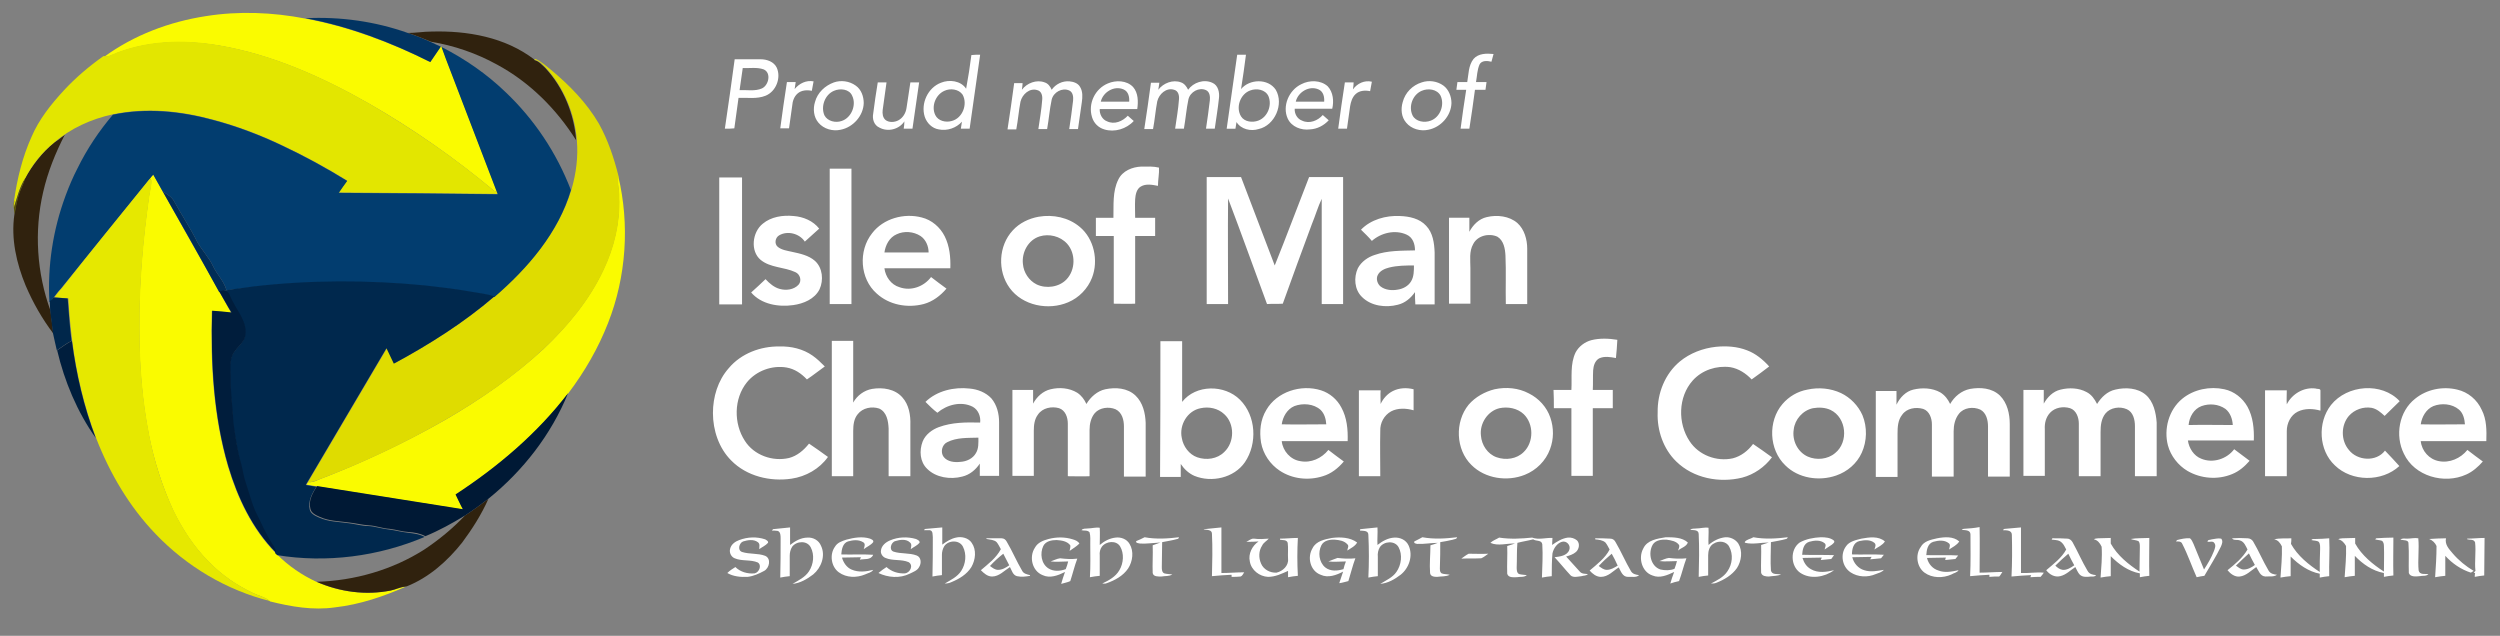<?xml version="1.0" encoding="utf-8"?>
<!-- Generator: Adobe Illustrator 25.2.1, SVG Export Plug-In . SVG Version: 6.00 Build 0)  -->
<svg version="1.1" id="Layer_1" xmlns="http://www.w3.org/2000/svg" xmlns:xlink="http://www.w3.org/1999/xlink" x="0px" y="0px"
	 viewBox="0 0 712.9 181.3" style="enable-background:new 0 0 712.9 181.3;" xml:space="preserve">
<rect x="0" y="0" width="712.9" height="181.3" fill="#808080" stroke="none"/>
<style type="text/css">
	.st0{fill:#FAFB00;}
	.st1{fill:#023462;}
	.st2{fill:#30220E;}
	.st3{fill:#E3E600;}
	.st4{fill:#FFFFFF;}
	.st5{fill:#DFDC00;}
	.st6{fill:#023D6F;}
	.st7{fill:#585303;}
	.st8{fill:#E6E800;}
	.st9{fill:#012D56;}
	.st10{fill:#00284D;}
	.st11{fill:#001D3C;}
	.st12{fill:#00274B;}
	.st13{fill:#001E3D;}
	.st14{fill:#001935;}
</style>
<g>
	<path class="st0" d="M58.7,4.6c9.4-1.5,19.1-1.1,28.4,0.7c12.4,2.3,24.3,6.8,35.6,12.4c1-1.5,2-2.9,3-4.4c0.1,0,0.2,0.1,0.3,0.1
		c0.4,1.1,0.8,2.2,1.2,3.3c4.9,12.7,9.7,25.4,14.6,38.1c-0.3-0.1-0.6-0.2-0.8-0.3c-11.2-9.3-23.1-17.7-35.7-24.9
		c-13.4-7.6-27.6-14-42.8-16.6c-10.3-1.7-21.2-1.4-30.8,2.8c-0.6,0.3-1.3,0.4-2,0.4C38.2,10,48.3,6.2,58.7,4.6 M42.7,51
		c0.3-0.4,0.6-0.8,1-1.2c0.9,1.6,1.8,3.2,2.7,4.8c5.3,9.5,10.7,19,16.1,28.5c1.1,2,2.3,4.1,3.4,6.1c-1.8-0.2-3.7-0.3-5.5-0.5
		c-0.4,14.9,0.4,29.9,4.6,44.3c2.7,9,6.9,17.9,13.6,24.7c0.2,0.2,0.3,0.3,0.5,0.5c3.2,3.2,7,5.8,11.1,7.7c6.6,2.9,14,3.9,21.1,2.5
		c1.4-0.2,2.7-0.9,4.1-1.1c0.1,0,0.4-0.1,0.5-0.1c-6.5,2.9-13.3,5.2-20.4,6c-6.2,0.9-12.5-0.2-18.5-1.7l-0.1-0.1
		c-1.4-1.2-3.2-1.5-4.8-2.3c-4.7-2.2-9-5.2-12.6-8.9c-4.2-4.2-7.5-9.3-10.1-14.6c-3.1-6.8-5.4-14-6.9-21.3c-2-10-2.8-20.3-2.8-30.5
		c-0.1-12.7,1-25.3,2.8-37.9c0.2-1.5,0.7-3,0.6-4.5C43.1,51.2,42.8,51.1,42.7,51 M176.5,56.2c0.1-2-0.6-4-0.2-6
		c3.3,13.8,2.3,28.7-2.9,41.9c-2.8,7.2-6.7,13.9-11.3,20c-8.8,11.5-20.1,21-32.1,28.9c0.7,1.4,1.3,2.9,2,4.3
		c-13.9-2.2-27.7-4.4-41.6-6.6c-1-0.2-2-0.3-3-0.5c0.1-0.2,0.3-0.4,0.4-0.7c1.1,0.1,2.1-0.2,3-0.7c12.5-4.8,24.6-10.5,36.2-17.1
		c10-5.8,19.5-12.4,28-20.2C161.8,93,168,85.6,172,77C175.1,70.5,176.8,63.4,176.5,56.2L176.5,56.2z"/>
	<path class="st1" d="M87.1,5.2C97,4.7,107,6.1,116.3,9.4c2.2,0.7,4.4,1.6,6.6,2.6c0.9,0.4,1.8,0.9,2.8,1.3c-1,1.5-2,2.9-3,4.4
		C111.4,12,99.5,7.5,87.1,5.2L87.1,5.2z"/>
	<path class="st2" d="M116.3,9.4c2.2,0,4.5-0.4,6.7-0.4c10.3-0.3,21.1,1.6,29.4,8c0,0-0.1,0.1-0.1,0.1c1.3,0.3,2.2,1.4,3.2,2.3
		c5.2,5.6,8.2,13.1,8.8,20.6c-5.6-8.9-13.3-16.6-22.6-21.6c-5.8-3.2-12.2-5.4-18.8-6.5C120.7,11,118.6,10.1,116.3,9.4 M15.5,40.6
		c1.1-0.6,2-1.4,3-2.2c-2.7,5.2-4.9,10.7-6.2,16.4c-2.6,11.2-1.8,23.1,2.1,33.8c0.3,2.2,0.5,4.3,0.8,6.5c-3.2-4.2-5.8-8.8-7.9-13.7
		c-2.6-6.3-4.2-13.3-3.2-20.2c0.3-2,0.7-4,1.3-5.9c0.5-1.5,1.3-2.9,1.7-4.4C9.3,47,12.1,43.4,15.5,40.6 M132.6,147
		c2.3-1.5,4.5-3.1,6.7-4.8c-2,4.5-4.6,8.6-7.5,12.5c-4.2,5.3-9.5,10-15.8,12.5c-0.1,0-0.4,0.1-0.5,0.1c-1.4,0.1-2.7,0.8-4.1,1.1
		c-7.1,1.4-14.5,0.4-21.1-2.5c10.8-0.3,21.6-3.4,30.7-9.2C125.2,153.9,129.1,150.7,132.6,147L132.6,147z"/>
	<path class="st3" d="M31.6,15.7c9.6-4.2,20.5-4.6,30.8-2.8c15.2,2.6,29.5,9,42.8,16.6c12.6,7.3,24.6,15.6,35.7,24.9
		c0.3,0.1,0.5,0.3,0.8,0.3c0.1,0.1,0.2,0.4,0.2,0.6c-15.1-0.2-30.2-0.3-45.3-0.4c0.8-1.2,1.6-2.3,2.4-3.4c-6-3.7-12.2-7.1-18.6-10.1
		c-6.3-3-12.9-5.5-19.7-7.3c-9.2-2.5-19-3.5-28.5-1.5c-6.1,1.3-12.1,4-16.8,8.1c-3.5,2.8-6.3,6.4-8.3,10.3c-1.6,2.5-2.3,5.5-3.2,8.3
		c0-0.7,0-1.3,0.1-2C4.9,50.9,6.4,44.8,9,39c2.1-4.9,5.5-9.2,9.1-13.1c3.4-3.7,7.3-7,11.4-9.9l0.1,0C30.3,16.1,31,16,31.6,15.7
		L31.6,15.7z"/>
	<path class="st4" d="M420.2,16.8c1.4-1.6,3.7-1.6,5.7-1.4c-0.2,0.7-0.4,1.5-0.6,2.2c-1.2-0.3-2.8-0.4-3.4,0.8c-0.7,1.6-0.7,3.4-1,5
		c1,0,2,0,3,0c-0.1,0.7-0.2,1.4-0.3,2.2c-1,0-2,0-3,0c-0.5,3.7-1,7.4-1.6,11.1c-0.8,0-1.7,0-2.5,0c0.5-3.7,1-7.4,1.6-11.1
		c-1,0-1.9,0-2.8,0c0.1-0.7,0.2-1.4,0.3-2.2c0.9,0,1.9,0,2.8,0C418.8,21.2,418.7,18.7,420.2,16.8 M277,15.7c0.8-0.1,1.7-0.1,2.5-0.1
		c-1,7-2,14.1-3,21.1c-0.8,0-1.7,0-2.5,0c0.1-0.7,0.2-1.3,0.3-2c-1.6,1.8-4.2,2.7-6.6,2.2c-1.9-0.3-3.4-1.8-4-3.6
		c-1.2-3.8,0.9-8.3,4.6-9.7c2.4-1,5.7-0.6,7.2,1.7C276.1,22.1,276.6,18.9,277,15.7 M269.3,25.9c-2.5,1.1-3.8,4.4-2.6,6.9
		c0.8,1.7,3,2.2,4.7,1.7c3.1-0.8,4.6-4.8,3.1-7.5C273.4,25.4,271,25.1,269.3,25.9 M352.8,15.6c0.8,0,1.7,0,2.5,0
		c-0.4,3.3-0.9,6.5-1.4,9.8c2.4-2.9,7.7-3.1,9.9,0.2c2.4,4.1-0.3,10.2-4.9,11.2c-2.2,0.7-5,0.1-6.3-2c-0.1,0.6-0.2,1.3-0.3,1.9
		c-0.8,0-1.7,0-2.5,0C350.8,29.7,351.8,22.7,352.8,15.6 M356.5,25.8c-2.8,1-4.2,4.8-2.6,7.4c1,1.6,3.3,1.8,4.9,1.2
		c2.7-1,4-4.4,2.9-7C360.8,25.5,358.3,25.1,356.5,25.8 M206.7,36.7c1-6.6,1.9-13.2,2.8-19.8c2.5,0,5,0,7.4,0c1.8,0,3.8,0.7,4.6,2.4
		c1.3,2.9-0.2,6.8-3.2,8c-2.5,1-5.2,0.5-7.7,0.6c-0.4,2.9-0.8,5.8-1.2,8.7C208.5,36.7,207.6,36.7,206.7,36.7 M210.9,25.7
		c2.1-0.1,4.4,0.4,6.4-0.5c1.9-0.9,2.7-4.4,0.5-5.4c-1.9-0.7-4-0.3-6-0.4C211.5,21.4,211.2,23.5,210.9,25.7 M226.6,25.4
		c1.3-1.6,3.3-2.6,5.4-2.2c-0.2,0.9-0.3,1.8-0.5,2.7c-1.4-0.3-3-0.2-4.1,0.8c-1,0.9-1.4,2.2-1.5,3.5c-0.3,2.1-0.6,4.3-0.9,6.4
		c-0.8,0-1.7,0-2.5,0c0.6-4.4,1.2-8.8,1.9-13.2c0.8,0,1.7,0,2.5,0C226.8,24.1,226.7,24.8,226.6,25.4 M237.8,23.5
		c2-0.7,4.4-0.4,6.2,0.9c1.6,1.1,2.3,3.1,2.3,5c-0.1,3.6-3,6.9-6.6,7.6c-2.2,0.5-4.8-0.2-6.3-2c-1.4-1.6-1.6-4-1-5.9
		C233.1,26.4,235.3,24.4,237.8,23.5 M237.8,25.9c-2.6,1.1-3.8,4.5-2.7,7c0.9,1.7,3.2,2.2,4.9,1.6c2.8-0.9,4.3-4.6,3-7.2
		C242.2,25.4,239.6,25.1,237.8,25.9 M291.4,25.6c1.4-1.9,4.2-3,6.5-2.1c1,0.3,1.6,1.2,2,2.1C301,24,303,23,305,23.2
		c1.1,0.1,2.4,0.5,3,1.6c0.8,1.3,0.7,2.9,0.5,4.3c-0.4,2.6-0.7,5.1-1.1,7.7c-0.8,0-1.6,0-2.5,0c0.4-2.7,0.8-5.4,1.1-8.1
		c0.1-1,0-2.4-1.1-2.9c-2-0.9-4.5,0.5-5,2.6c-0.6,2.8-0.8,5.6-1.3,8.4c-0.8,0-1.7,0-2.5,0c0.4-2.8,0.9-5.6,1.1-8.4
		c0.1-1.1-0.2-2.4-1.4-2.7c-2.2-0.7-4.3,1.2-4.8,3.3c-0.5,2.6-0.7,5.3-1.2,7.9c-0.8,0-1.7,0-2.5,0c0.7-4.4,1.3-8.8,1.9-13.2
		c0.8,0,1.6,0,2.4,0C291.6,24.2,291.5,24.9,291.4,25.6 M315.9,23.8c2.3-1,5.4-0.9,7.2,1c1.5,1.7,1.5,4.2,1.2,6.3
		c-3.6,0-7.2,0-10.7,0c-0.1,1.4,0.7,3,2.1,3.5c2.1,1,4.4,0,5.9-1.6c0.6,0.5,1.1,1,1.7,1.5c-2.1,2.3-5.5,3.3-8.4,2.4
		c-1.7-0.5-3-1.8-3.5-3.5C310.2,29.5,312.3,25.3,315.9,23.8 M313.9,29c2.7,0,5.4,0,8.1,0c0.1-1.3-0.2-2.9-1.6-3.5
		C317.7,24.3,314.5,26.3,313.9,29 M330.3,25.6c1.4-1.9,4.2-3,6.5-2.1c0.9,0.3,1.6,1.2,2,2.1c1.5-2.1,4.5-3.1,6.9-2
		c1.7,0.7,2.1,2.8,1.9,4.4c-0.3,2.9-0.8,5.8-1.2,8.7c-0.8,0-1.6,0-2.5,0c0.4-2.7,0.8-5.4,1.1-8.1c0.1-1,0-2.4-1.1-2.9
		c-2-0.9-4.5,0.5-5,2.6c-0.6,2.8-0.8,5.6-1.3,8.4c-0.8,0-1.7,0-2.5,0c0.4-2.8,0.9-5.6,1.1-8.4c0.1-1.1-0.2-2.4-1.4-2.7
		c-2.2-0.7-4.3,1.2-4.8,3.3c-0.5,2.6-0.7,5.3-1.2,7.9c-0.8,0-1.7,0-2.5,0c0.7-4.4,1.3-8.8,1.9-13.2c0.8,0,1.6,0,2.4,0
		C330.5,24.2,330.4,24.9,330.3,25.6 M371.1,24c2.3-1.2,5.5-1.2,7.5,0.6c1.6,1.7,1.8,4.3,1.3,6.4c-3.6,0-7.1,0-10.7,0
		c-0.1,1.4,0.7,2.9,2.1,3.4c2.1,1,4.5,0,5.9-1.6c0.6,0.5,1.1,1,1.7,1.5c-1.4,1.5-3.3,2.5-5.4,2.6c-2.4,0.3-5.2-0.7-6.3-3.1
		C365.6,30.3,367.5,25.7,371.1,24 M369.5,29c2.7,0,5.4,0,8.1,0c0.1-1.3-0.2-2.9-1.6-3.5C373.3,24.3,370.1,26.3,369.5,29 M385.8,25.5
		c1.2-1.7,3.3-2.7,5.4-2.2c-0.2,0.9-0.3,1.8-0.5,2.7c-1.4-0.3-3-0.2-4.1,0.8c-1,0.9-1.4,2.3-1.6,3.5c-0.3,2.1-0.6,4.3-0.9,6.4
		c-0.8,0-1.7,0-2.5,0c0.6-4.4,1.2-8.8,1.9-13.2c0.8,0,1.7,0,2.5,0C386,24.2,385.9,24.8,385.8,25.5 M405.4,23.5
		c2-0.7,4.4-0.4,6.2,0.9c1.5,1.1,2.3,3.1,2.3,5c-0.1,3.6-3,6.9-6.6,7.6c-2.2,0.5-4.8-0.2-6.3-2c-1.4-1.6-1.6-3.9-1-5.9
		C400.7,26.4,402.8,24.3,405.4,23.5 M405.4,25.9c-2.6,1.1-3.8,4.5-2.6,7c0.9,1.8,3.4,2.2,5.2,1.5c2.7-1,4-4.5,2.8-7.1
		C409.8,25.4,407.2,25.1,405.4,25.9 M249,32.4c0.4-3,0.8-6,1.3-8.9c0.8,0,1.7,0,2.5,0c-0.4,2.6-0.7,5.3-1.1,7.9
		c-0.1,1,0,2.1,0.8,2.8c1,0.8,2.6,0.7,3.7,0.1c1.3-0.7,2.1-2.1,2.3-3.5c0.4-2.4,0.7-4.8,1.1-7.3c0.8,0,1.7,0,2.5,0
		c-0.6,4.4-1.3,8.8-1.9,13.2c-0.8,0-1.7,0-2.5,0c0.1-0.7,0.2-1.4,0.2-2.1c-1.5,2.3-4.7,3.1-7.1,1.8C249.2,35.7,248.7,33.9,249,32.4
		L249,32.4z"/>
	<path class="st5" d="M152.4,17l0.3-0.2c1.6,0.7,3,2,4.4,3.1c5.3,4.4,10.2,9.4,13.7,15.4c2.6,4.7,4.3,9.8,5.6,15c-0.4,2,0.3,4,0.2,6
		c0.3,7.2-1.4,14.3-4.5,20.8c-4.1,8.6-10.2,16-17.1,22.4c-8.4,7.9-18,14.4-28,20.2c-11.6,6.7-23.7,12.4-36.2,17.1
		c-1,0.4-2,0.8-3,0.7c7.5-12.8,15.1-25.5,22.6-38.3c0.7,1.5,1.4,3,2.1,4.4c10.1-5.5,19.9-11.7,28.7-19.2
		c9.5-8.2,18.2-18.3,21.8-30.5c1.3-4.5,1.9-9.2,1.5-13.9c-0.6-7.6-3.7-15-8.8-20.6c-0.9-0.9-1.8-2-3.2-2.3
		C152.4,17.1,152.4,17,152.4,17L152.4,17z"/>
	<path class="st6" d="M144.2,26.3c-5.4-5.2-11.6-9.5-18.3-12.9c0.4,1.1,0.8,2.2,1.2,3.3c4.9,12.7,9.7,25.4,14.6,38.1
		c0.1,0.1,0.2,0.4,0.2,0.6c-15.1-0.2-30.2-0.3-45.3-0.4c0.8-1.2,1.6-2.3,2.4-3.4c-6-3.7-12.2-7.1-18.6-10.1
		c-6.3-3-12.9-5.5-19.7-7.3c-9.2-2.5-19-3.5-28.5-1.5c-4,4.7-7.4,9.8-10.1,15.3c-1.3,2.5-2.4,5.1-3.4,7.8
		c-3.6,9.7-5.2,20.1-4.6,30.4c0.4-0.3,0.7-0.7,1-1.1c0.7-0.9,1.3-1.8,2.1-2.6C25.8,71.8,34.3,61.4,42.7,51c0.3-0.4,0.6-0.8,1-1.2
		c0.9,1.6,1.8,3.2,2.7,4.8c1.2,0.8,2.6,1.5,3.3,2.9c2.1,3.8,4.5,7.4,6.5,11.4c1.4,2.5,3.4,4.5,4.6,7.1c1.1,2.3,3.1,4.2,3.8,6.8
		c2.5-0.4,5-0.5,7.5-0.9c16.3-1.9,32.9-1.9,49.2-0.3c4.4,0.5,8.8,1,13.2,1.8c2.2,0.4,4.4,0.6,6.5,1.3c9.5-8.2,18.2-18.3,21.8-30.5
		C158.7,43.5,152.3,34,144.2,26.3z"/>
	<path class="st4" d="M318.9,51.2c1.2-2.5,4-3.6,6.6-3.7c1.7,0,3.4-0.1,5,0.3c0.1,1.7-0.3,3.5-0.3,5.2c-1.6-0.3-3.4-0.7-4.9,0.2
		c-1.2,0.7-1.5,2.3-1.6,3.6c-0.1,1.8,0,3.5,0,5.3c1.9,0,3.8,0,5.7,0c0,1.7,0,3.5,0,5.2c-1.9,0-3.8,0-5.7,0c0,6.4,0,12.9,0,19.3
		c-2,0.1-4.1,0-6.1,0c0-6.4,0-12.9,0-19.3c-1.7,0-3.4,0-5.1,0c0-1.7,0-3.5,0-5.2c1.7,0,3.4,0,5,0C317.6,58.5,317.2,54.6,318.9,51.2
		 M236.6,48.1c2.1,0,4.1,0,6.2,0c0,12.9,0,25.8,0,38.6c-2.1,0-4.1,0-6.2,0C236.6,73.8,236.6,61,236.6,48.1 M205.1,50.6
		c2.2,0,4.3,0,6.5,0c0,12,0,24.1,0,36.2c-2.2,0-4.3,0-6.5,0C205.1,74.7,205.1,62.6,205.1,50.6 M344.1,50.5c3.3,0,6.6,0,9.8,0
		c3.2,8.4,6.4,16.8,9.6,25.2c3.4-8.4,6.5-16.8,9.8-25.2c3.2,0,6.5,0,9.7,0c0,12.1,0,24.1,0,36.2c-2,0-4.1,0-6.1,0c0-10,0-20,0-30
		c-1.1,2.3-1.8,4.8-2.8,7.2c-2.8,7.6-5.6,15.1-8.3,22.7c-1.5,0.1-3,0-4.5,0.1c-3.7-10-7.3-20.1-11.1-30.1c-0.1,10,0,20,0,30.1
		c-2,0-4.1,0-6.1,0C344.1,74.7,344.1,62.6,344.1,50.5 M217.5,63.8c2.4-2,5.7-2.5,8.8-2.2c2.8,0.2,5.6,1.4,7.3,3.6
		c-1.4,1.2-2.7,2.5-4.1,3.7c-1.5-2.3-4.9-3.2-7.3-1.8c-1.1,0.6-1.5,2.4-0.4,3.3c1.1,0.9,2.7,1.1,4,1.4c2.3,0.5,4.8,1,6.6,2.6
		c2.2,2,2.5,5.5,1.3,8.1c-1.4,2.8-4.6,4.1-7.5,4.5c-4.2,0.6-9.1-0.2-12-3.6c1.4-1.2,2.7-2.5,4.1-3.8c1.1,1.2,2.5,2.4,4.1,2.8
		c1.8,0.5,4,0.2,5.3-1.2c1-1.1,0.5-3-0.9-3.6c-3.2-1.5-7.1-1.2-9.9-3.5C213.9,71.6,214.5,66.2,217.5,63.8 M248.7,66.5
		c3.2-4.2,9.1-5.8,14.1-4.5c2.9,0.7,5.3,2.8,6.6,5.4c1.4,2.8,1.7,6,1.6,9.1c-6.3,0-12.5,0-18.8,0c0.3,2.4,1.9,4.7,4.3,5.4
		c3.3,1.2,7-0.2,9-2.9c1.4,1.1,2.9,2.2,4.4,3.3c-1.7,2-3.9,3.7-6.5,4.4c-4.6,1.2-9.8,0.3-13.4-3C245.2,79.5,244.7,71.5,248.7,66.5
		 M255.7,66.8c-2.1,0.9-3.2,3.1-3.5,5.2c4.2,0,8.4,0,12.6,0c0-1.8-0.8-3.7-2.3-4.7C260.5,66,257.8,65.8,255.7,66.8 M296.2,61.8
		c4.1-0.7,8.5,0.2,11.7,2.9c4.1,3.4,5.4,9.6,3.5,14.5c-1.2,3.1-3.7,5.7-6.8,7c-5.6,2.4-13,1-16.7-4.1c-3.5-4.8-3.2-12,0.9-16.4
		C290.7,63.6,293.4,62.3,296.2,61.8 M296.5,67.4c-3.3,1-5.2,4.6-4.8,7.9c0.2,2.4,1.7,4.7,3.9,5.8c2.7,1.3,6.4,0.8,8.5-1.4
		c2.6-2.7,2.7-7.4,0.2-10.2C302.3,67.3,299.1,66.6,296.5,67.4 M388.1,65.5c2.8-2.9,7.1-4.1,11.1-3.9c2.7,0.1,5.6,0.7,7.5,2.8
		c1.9,2,2.3,4.9,2.4,7.6c0,4.9,0,9.8,0,14.8c-1.8,0-3.7,0-5.5,0c-0.1-1.2-0.1-2.3-0.1-3.5c-1.2,1.7-2.8,3.1-4.9,3.6
		c-3.4,0.9-7.6,0.4-10.2-2.2c-2.2-2.1-2.4-5.6-1.2-8.2c1-1.9,2.9-3.2,4.8-3.8c3.7-1.3,7.6-1.2,11.5-1.3c0-1.8-0.6-3.7-2.4-4.5
		c-3.3-1.5-7.3-0.5-9.9,1.8C390.3,67.6,389.2,66.6,388.1,65.5 M396.1,76.3c-1.2,0.3-2.6,0.9-3.2,2.1c-0.6,1.1-0.1,2.6,0.8,3.3
		c1.3,1,3.2,1.2,4.8,0.9c1.5-0.2,3.1-1,3.9-2.4c0.8-1.3,0.8-3,0.8-4.5C400.9,75.7,398.5,75.7,396.1,76.3 M424,61.9
		c2.9-0.7,6.4-0.3,8.7,1.7c2,1.8,2.8,4.7,2.8,7.3c0,5.3,0,10.5,0,15.8c-2,0-4.1,0-6.1,0c-0.1-4.6,0.1-9.2-0.1-13.8
		c-0.1-2-0.5-4.3-2.3-5.4c-2.4-1.1-5.7-0.3-6.9,2.1c-1.2,2.1-0.8,4.6-0.8,6.9c0,3.4,0,6.7,0,10.1c-2,0-4.1,0-6.1,0
		c0-8.2,0-16.4,0-24.5c1.9,0,3.9,0,5.8,0c0,1.3,0,2.7,0,4C420,64.2,421.7,62.4,424,61.9 M453.8,97c2.4-0.6,4.9-0.5,7.4-0.1
		c-0.1,1.7-0.2,3.5-0.4,5.2c-1.6-0.3-3.3-0.6-4.8,0.1c-1.2,0.7-1.6,2.1-1.7,3.4c-0.1,1.9,0,3.8-0.1,5.6c1.9,0,3.8,0,5.7,0
		c0,1.7,0,3.5,0,5.2c-1.9,0-3.8,0-5.7,0c0,6.4,0,12.8,0,19.3c-2.1,0-4.1,0-6.1,0c0-6.4,0-12.8,0-19.3c-1.7,0-3.4,0-5,0
		c0-1.7,0-3.5-0.1-5.2c1.7,0,3.4,0,5.1,0c0.2-3.6-0.4-7.4,1.2-10.7C450.2,98.8,451.9,97.5,453.8,97 M237.2,97.2c2,0,4.1,0,6.1,0
		c0,5.9,0,11.7,0,17.6c1.1-2,3.1-3.5,5.4-3.9c3-0.5,6.5,0,8.6,2.4c1.9,2.1,2.4,5.1,2.3,7.9c0,4.9,0,9.7,0,14.6c-2.1,0-4.1,0-6.2,0
		c0-4.5,0-9.1,0-13.6c-0.1-2.1-0.5-4.7-2.7-5.7c-2.1-0.7-4.7-0.2-6.1,1.6c-1.1,1.3-1.3,3.1-1.3,4.8c0,4.3,0,8.6,0,12.9
		c-2.1,0-4.1,0-6.1,0C237.2,123,237.2,110.1,237.2,97.2 M330.9,97.3c2.1,0,4.1,0,6.2,0c0,5.8,0,11.5,0,17.3c3.9-5,12.1-5,16.5-0.6
		c4.6,4.6,5,12.5,1.4,17.8c-3.1,4.5-9.5,5.9-14.4,3.9c-1.6-0.7-2.9-1.9-3.9-3.4c0,1.2,0,2.5,0,3.7c-2,0-3.9,0-5.9,0
		C330.9,123,330.9,110.1,330.9,97.3 M342.4,116.4c-3.8,0.7-6.2,4.8-5.4,8.5c0.4,2.4,2.1,4.7,4.4,5.5c2.6,0.9,5.7,0.5,7.7-1.5
		c3-2.8,3-8.1,0-10.8C347.3,116.4,344.7,115.9,342.4,116.4 M207.8,105c3.5-4.2,9.1-6.3,14.5-6.2c3.3-0.1,6.7,0.7,9.4,2.6
		c1.3,0.9,2.4,2,3.5,3.1c-1.7,1.2-3.3,2.5-5.1,3.7c-1.6-1.7-3.5-3-5.8-3.4c-4.1-0.7-8.6,0.9-11.3,4.2c-3.8,4.7-3.8,11.8-0.6,16.7
		c2.6,4.1,7.9,6,12.6,4.9c2.3-0.6,4.2-2.2,5.7-4.1c1.8,1.2,3.6,2.5,5.4,3.8c-2.4,3.4-6.3,5.6-10.4,6.2c-6.1,0.9-12.8-0.7-17.2-5.2
		c-3.5-3.5-5.2-8.6-5.2-13.5C203.3,113.2,204.7,108.5,207.8,105 M479,103.1c2.9-2.4,6.6-3.8,10.3-4.2c3-0.3,6.1-0.1,8.9,1
		c2.4,0.9,4.5,2.6,6.3,4.6c-1.7,1.3-3.3,2.5-5,3.7c-1.6-1.7-3.7-3.1-6.1-3.5c-3.9-0.5-8,0.8-10.7,3.8c-4.2,4.7-4.3,12.2-0.9,17.3
		c2.6,4,7.7,5.9,12.3,4.9c2.4-0.6,4.4-2.2,5.8-4.1c1.8,1.2,3.6,2.5,5.4,3.8c-2.1,2.8-5.1,4.9-8.5,5.8c-6.5,1.6-13.9,0.2-18.8-4.6
		c-3.7-3.6-5.5-8.9-5.3-14C472.6,112.1,474.8,106.6,479,103.1 M263.9,114.6c3.3-3.2,8.2-4.3,12.6-3.8c2.3,0.2,4.6,1.1,6.2,2.8
		c1.6,1.9,2.2,4.4,2.2,6.8c0,5.1,0,10.2,0,15.3c-1.8,0-3.7,0-5.5,0c0-1.2,0-2.3,0-3.5c-1.2,1.8-2.9,3.2-5,3.7
		c-3.4,0.9-7.5,0.3-10-2.2c-2.1-2-2.3-5.2-1.3-7.8c0.8-2,2.7-3.4,4.6-4.1c3.8-1.4,7.8-1.4,11.8-1.3c0.2-1.7-0.5-3.6-2.1-4.5
		c-3.3-1.7-7.4-0.6-10.1,1.7C266.1,116.8,265,115.7,263.9,114.6 M270.1,126.1c-1.5,0.7-2,2.9-1,4.2c1.1,1.4,3.1,1.6,4.8,1.4
		c1.7-0.1,3.5-0.9,4.4-2.5c0.8-1.3,0.7-2.9,0.7-4.4C276,124.9,272.8,124.7,270.1,126.1 M299.6,111c2.5-0.6,5.3-0.4,7.6,1
		c1.2,0.8,2,1.9,2.6,3.2c1.2-2,3.1-3.7,5.4-4.2c2.9-0.6,6.3-0.4,8.6,1.8c2.1,2,2.8,5,2.9,7.8c0,5.1,0,10.2,0,15.3
		c-2.1,0-4.1,0-6.2,0c0-4.8,0-9.5,0-14.3c0-1.8-0.5-4-2.4-4.9c-1.9-0.8-4.5-0.5-5.9,1.1c-1.1,1.3-1.5,3.1-1.5,4.8
		c0,4.4,0,8.8,0,13.2c-2.1,0.1-4.1,0-6.2,0c0-5,0-10,0-15c0-1.8-0.7-3.8-2.5-4.4c-2.1-0.6-4.7-0.1-6,1.8c-1,1.3-1.2,3-1.2,4.6
		c0,4.3,0,8.6,0,12.9c-2.1,0-4.1,0-6.1,0c0-8.2,0-16.3,0-24.5c2,0,3.9,0,5.9,0c0,1.3,0,2.6,0,3.9C295.6,113.2,297.4,111.5,299.6,111
		 M361.1,116.9c3-5.2,9.9-7.4,15.6-5.6c2.5,0.8,4.6,2.6,5.8,4.9c1.6,2.9,1.9,6.3,1.8,9.6c-6.3,0-12.5,0-18.8,0
		c0.3,2.8,2.5,5.3,5.3,5.7c3,0.6,6.1-0.8,8-3.2c1.4,1.1,2.9,2.2,4.4,3.3c-1.6,1.9-3.6,3.5-6,4.2c-4.1,1.3-8.7,0.8-12.3-1.6
		c-2.7-1.8-4.7-4.7-5.3-8C359.1,123,359.4,119.7,361.1,116.9 M369.1,115.8c-2.1,0.9-3.3,3.1-3.6,5.2c4.2,0.1,8.4,0,12.7,0
		c-0.1-1.5-0.5-3-1.6-4.1C374.6,115.1,371.5,114.9,369.1,115.8 M397.2,111.5c1.8-0.9,3.9-1,5.9-0.5c0,2,0,4,0,6
		c-2.1-0.6-4.5-0.7-6.4,0.3c-2,1.1-3.2,3.3-3.1,5.6c-0.1,4.3,0,8.6,0,12.9c-2,0-4.1,0-6.1,0c0-8.2,0-16.3,0-24.5c2.1,0,4.1,0,6.2,0
		c-0.1,1.3,0,2.6,0,3.9C394.4,113.7,395.6,112.3,397.2,111.5 M426.2,111c3.3-0.7,6.8-0.4,9.8,1.2c2.8,1.4,5.1,3.9,6.1,6.9
		c1,2.9,1,6.1-0.1,9c-1.2,3.3-3.9,6-7.2,7.3c-5,2-11.3,1.1-15.2-2.8c-4.5-4.4-4.8-12.3-0.8-17.2C420.7,113.2,423.4,111.7,426.2,111
		 M427.6,116.4c-3.4,0.8-5.7,4.4-5.3,7.8c0.2,2.7,1.9,5.3,4.5,6.2c2.6,0.9,5.7,0.5,7.7-1.5c2.9-2.8,2.9-8,0-10.8
		C432.7,116.4,430,115.9,427.6,116.4 M515.4,111.1c3.2-0.7,6.6-0.4,9.6,1c2.7,1.3,4.9,3.6,6.1,6.3c1.4,3.4,1.3,7.4-0.2,10.7
		c-1.4,3.1-4.1,5.4-7.3,6.5c-4.9,1.7-10.8,0.8-14.5-2.9c-4.7-4.5-5-12.6-0.8-17.5C510.1,113.1,512.6,111.6,515.4,111.1 M517,116.4
		c-2.9,0.6-5.2,3.2-5.5,6.1c-0.5,3.1,1.1,6.4,4,7.7c2.5,1.1,5.7,0.8,7.8-1c3.9-3.1,3.3-10.1-1.3-12.3
		C520.5,116.2,518.7,116.1,517,116.4 M545.6,111.1c2.5-0.6,5.4-0.5,7.7,0.8c1.3,0.8,2.2,2,2.8,3.3c1.2-2.1,3.2-3.8,5.7-4.3
		c2.9-0.5,6.2-0.3,8.5,1.9c2.1,2.1,2.8,5.2,2.8,8.1c0,5,0,10,0,15c-2.1,0-4.1,0-6.2,0c0-4.8,0-9.5,0-14.3c0-1.8-0.5-3.9-2.2-4.8
		c-2-0.9-4.7-0.6-6.1,1.2c-1.1,1.4-1.5,3.2-1.5,5c0,4.3,0,8.6,0,12.9c-2.1,0-4.1,0-6.2,0c0-5,0-10,0-14.9c0-1.7-0.7-3.8-2.5-4.4
		c-2.1-0.6-4.7-0.2-6,1.7c-1.2,1.5-1.3,3.5-1.3,5.4c0,4.1,0,8.2,0,12.3c-2.1,0-4.1,0-6.2,0c0-8.2,0-16.3,0-24.5c2,0,3.9,0,5.9,0
		c0,1.3,0,2.6,0,3.9C541.8,113.3,543.5,111.6,545.6,111.1 M587.6,111.1c2.4-0.6,5.2-0.5,7.4,0.7c1.4,0.7,2.3,2,3,3.4
		c1.2-1.9,2.9-3.6,5.2-4.1c2.9-0.7,6.4-0.5,8.7,1.5c2.2,1.9,2.9,5.1,3.1,7.9c0,5.1,0,10.2,0,15.3c-2.1,0-4.1,0-6.2,0
		c0-4.8,0-9.5,0-14.3c0-1.8-0.5-4-2.3-4.8c-2-0.9-4.7-0.5-6.1,1.2c-1.2,1.5-1.4,3.4-1.4,5.3c0,4.2,0,8.4,0,12.6c-2.1,0-4.1,0-6.2,0
		c0-5,0-10,0-15c0-1.7-0.7-3.8-2.5-4.4c-2-0.6-4.3-0.2-5.7,1.3c-1.2,1.3-1.6,3-1.5,4.7c0,4.4,0,8.9,0,13.3c-2,0-4.1,0-6.1,0
		c0-8.2,0-16.3,0-24.5c1.9,0,3.9,0,5.8,0c0,1.3,0,2.6,0,3.9C583.8,113.3,585.4,111.6,587.6,111.1 M622.3,113.7
		c3.3-2.7,7.9-3.6,12-2.7c2.8,0.6,5.2,2.5,6.6,5c1.6,2.9,1.9,6.3,1.8,9.6c-6.3,0-12.5,0-18.8,0c0.3,2.2,1.7,4.4,3.8,5.2
		c3.3,1.4,7.3,0.1,9.4-2.7c1.5,1.1,2.9,2.2,4.4,3.3c-1.4,1.6-3,3-5,3.8c-4.1,1.7-8.9,1.3-12.7-0.9c-2.7-1.6-4.8-4.3-5.6-7.3
		C617,122.4,618.4,116.9,622.3,113.7 M627.8,115.8c-2.2,0.8-3.5,3.1-3.7,5.4c4.2-0.1,8.4,0,12.6,0c-0.1-1.7-0.7-3.5-2.1-4.6
		C632.6,115.2,630,115,627.8,115.8 M652.1,115.3c1.5-3,4.9-5,8.3-4.5c0.4,0.2,1.4-0.1,1.3,0.7c0,1.9,0,3.7,0,5.6
		c-2.1-0.6-4.5-0.7-6.5,0.3c-2,1-3.1,3.3-3.1,5.5c0,4.3,0,8.6,0,12.9c-2.1,0-4.1,0-6.2,0c0-8.2,0-16.3,0-24.5c2.1,0,4.1,0,6.2,0
		C652.1,112.6,652,114,652.1,115.3 M664.7,115.5c4.6-5.8,14.5-6.6,19.6-1.1c-1.4,1.4-2.9,2.8-4.3,4.2c-1.1-1-2.2-2-3.7-2.3
		c-2.4-0.4-4.9,0.5-6.5,2.3c-2.3,2.7-2.3,7,0,9.7c2.4,3.1,7.8,3.5,10.3,0.2c1.4,1.4,2.7,2.9,4.1,4.4c-5,4.6-13.6,4.5-18.4-0.2
		C661.2,128.4,660.8,120.5,664.7,115.5 M688.7,113.7c3.3-2.7,7.9-3.6,12-2.6c3.1,0.7,5.7,2.9,7,5.8c1.4,2.7,1.4,5.9,1.3,8.9
		c-6.2,0-12.4,0-18.7,0c0.3,2.8,2.4,5.2,5.2,5.7c3,0.6,6.2-0.8,8.1-3.2c1.4,1.1,2.9,2.2,4.4,3.3c-1.3,1.5-2.9,2.9-4.7,3.7
		c-6.3,2.9-14.8,0.5-17.8-5.9C682.9,124.2,684.1,117.3,688.7,113.7 M693.9,115.8c-2.1,0.9-3.3,3.1-3.6,5.2c4.2,0.1,8.4,0,12.6,0
		c-0.1-1.5-0.5-3.2-1.7-4.2C699.2,115.1,696.2,114.9,693.9,115.8L693.9,115.8z"/>
	<path class="st7" d="M4,59.1c0.9-2.8,1.6-5.8,3.2-8.3c-0.4,1.5-1.2,2.9-1.7,4.4c-0.6,1.9-1,3.9-1.3,5.9c-0.2-1.4-0.5-2.7-0.1-4.1
		C4,57.8,4,58.5,4,59.1L4,59.1z"/>
	<path class="st8" d="M42.7,51c0.1,0.1,0.4,0.3,0.5,0.4c0.1,1.5-0.4,3-0.6,4.5c-1.8,12.5-2.9,25.2-2.8,37.9
		c0,10.2,0.8,20.5,2.8,30.5c1.4,7.3,3.7,14.5,6.9,21.3c2.6,5.3,5.9,10.4,10.1,14.6c3.6,3.7,7.9,6.7,12.6,8.9
		c1.6,0.8,3.4,1.1,4.8,2.3c-12.4-3.1-23.8-9.9-32.6-19.1c-7.5-7.8-13.1-17.3-17-27.4c-3.4-8.9-5.6-18.3-6.8-27.7
		c-0.5-4-0.9-8-1.1-12.1c-1.3-0.1-2.7-0.2-4-0.3c0.7-0.9,1.3-1.8,2.1-2.6C25.8,71.8,34.3,61.4,42.7,51L42.7,51z"/>
	<path class="st9" d="M46.4,54.6c1.2,0.8,2.6,1.5,3.3,2.9c2.1,3.8,4.5,7.4,6.5,11.4c1.4,2.5,3.4,4.5,4.6,7.1
		c1.1,2.3,3.1,4.2,3.8,6.8c-0.2,0-0.7,0.1-0.9,0.2c-0.3,0.1-0.9,0.2-1.2,0.3C57.2,73.6,51.8,64.1,46.4,54.6L46.4,54.6z"/>
	<path class="st10" d="M72.1,81.7c16.3-1.9,32.9-1.9,49.2-0.3c4.4,0.5,8.8,1,13.2,1.8c2.2,0.4,4.4,0.6,6.5,1.3
		c-8.7,7.5-18.5,13.7-28.7,19.2c-0.7-1.5-1.4-2.9-2.1-4.4c-7.5,12.8-15.1,25.5-22.6,38.3c-0.1,0.2-0.3,0.4-0.4,0.7
		c1,0.2,2,0.3,3,0.5c-1.2,1.9-2.4,4.1-1.9,6.4c0.2,1.3,1.6,1.9,2.7,2.4c2.6,1.2,5.6,1.2,8.4,1.6c1.9,0.2,3.7,0.8,5.6,0.8
		c2,0.1,3.9,0.8,5.9,1c1.8,0.2,3.5,0.7,5.3,0.9c1.7,0.2,3.4,0.4,4.9,1.2c-13.2,5.6-28,7.5-42.1,5.2c-0.2-0.2-0.3-0.4-0.5-0.5
		c0-1-0.6-1.8-1.1-2.6c-1.9-2.9-3.3-6.2-4.8-9.3c-1.1-2.5-1.7-5.2-2.6-7.7c-0.7-1.8-0.9-3.8-1.4-5.7c-1-3.8-1.5-7.7-2.2-11.5
		c-0.1-4.5-0.9-8.9-0.8-13.4c0.1-1.9-0.3-4,0.4-5.8c0.7-2.4,3.4-3.5,3.8-6.1c0.6-3.6-2.1-6.5-3.6-9.5c-0.8-1.2-0.9-3.2-2.7-3.2
		c0.2,0,0.7-0.1,0.9-0.2C67.1,82.3,69.6,82.1,72.1,81.7L72.1,81.7z"/>
	<path class="st11" d="M62.5,83.1c0.3-0.1,0.9-0.2,1.2-0.3c1.8,0,1.9,2,2.7,3.2c1.5,3,4.1,5.9,3.6,9.5c-0.3,2.6-3,3.7-3.8,6.1
		c-0.7,1.9-0.4,3.9-0.4,5.8c-0.1,4.5,0.6,8.9,0.8,13.4c0.6,3.9,1.1,7.7,2.2,11.5c0.5,1.9,0.7,3.8,1.4,5.7c0.9,2.6,1.5,5.2,2.6,7.7
		c1.6,3.1,2.9,6.4,4.8,9.3c0.5,0.8,1.1,1.6,1.1,2.6c-6.7-6.8-10.9-15.6-13.6-24.7c-4.2-14.3-5-29.4-4.6-44.3
		c1.8,0.1,3.7,0.3,5.5,0.5C64.8,87.2,63.7,85.1,62.5,83.1L62.5,83.1z"/>
	<path class="st12" d="M15.3,84.8c1.4,0.1,2.7,0.2,4,0.3c0.3,4,0.6,8.1,1.1,12.1c-1.5,0.7-2.8,1.8-4.2,2.7c-0.4-1.6-0.7-3.2-1.1-4.9
		c-0.3-2.2-0.5-4.3-0.8-6.5c0-0.9-0.1-1.8-0.1-2.7C14.7,85.6,15,85.2,15.3,84.8L15.3,84.8z"/>
	<path class="st13" d="M16.3,99.9c1.4-0.9,2.7-2,4.2-2.7c1.2,9.4,3.4,18.8,6.8,27.7C22,117.4,18.4,108.8,16.3,99.9L16.3,99.9z"/>
	<path class="st14" d="M129.9,141c12.1-7.9,23.3-17.4,32.1-28.9c-4.8,11.8-12.8,22.1-22.7,30.1c-2.2,1.7-4.4,3.3-6.7,4.8
		c-3.6,2.2-7.4,4.3-11.3,5.9c-1.5-0.8-3.2-1.1-4.9-1.2c-1.8-0.1-3.5-0.7-5.3-0.9c-2-0.1-3.9-0.9-5.9-1c-1.9-0.1-3.7-0.6-5.6-0.8
		c-2.8-0.4-5.8-0.4-8.4-1.6c-1.1-0.5-2.5-1.1-2.7-2.4c-0.6-2.3,0.7-4.5,1.9-6.4c13.9,2.2,27.7,4.4,41.6,6.6
		C131.2,143.8,130.6,142.4,129.9,141L129.9,141z"/>
	<path class="st4" d="M310.1,150.7c1.2,0,2.4-0.4,3.5-0.2c0.1,1.6,0,3.3,0,4.9c1.3-1.1,2.8-1.9,4.5-2.1c1.5-0.2,3.2,0.4,4,1.8
		c1.3,2.1,0.9,5-0.4,7c-1.4,2.1-3.8,3.4-6.1,4.2c-0.4,0.2-0.8,0.1-1.3,0.1c1.9-0.9,3.8-1.9,4.9-3.8c1.2-2,1.4-4.8,0.2-6.8
		c-1.1-1.8-4-1.5-5.2,0.1c-0.5,0.7-0.7,1.6-0.6,2.5c0,1.9,0,3.9,0,5.8c-0.9,0.1-1.9,0.2-2.8,0.4c0.2-3.2,0.1-6.4,0.1-9.5
		c0-1.1,0.1-2.2-0.2-3.3c-0.6-0.7-1.5-0.4-2.3-0.6C308.8,150.6,309.6,150.8,310.1,150.7 M343.4,150.9c1.6-0.2,3.2-0.3,4.9-0.5
		c0,4.3,0,8.7,0,13c2.2,0,4.3-0.2,6.5-0.2c-0.3,0.4-0.5,1-1,1.2c-0.9,0.1-1.8,0.1-2.6,0.1c0-0.1,0-0.4,0-0.6
		c-1.9,0.1-3.7,0.2-5.6,0.4c0.1-4,0.2-8.1,0-12.1c0-1.2-1.5-1.1-2.4-1.2C343.2,151.1,343.3,150.9,343.4,150.9 M387.9,150.9
		c1.6-0.2,3.3-0.3,4.9-0.5c0.1,1.7-0.1,3.3,0,5c1.4-1.1,3-2,4.8-2.1c1.7-0.1,3.4,0.7,4.1,2.3c1.3,2.9,0.1,6.4-2.3,8.3
		c-1.7,1.3-3.6,2.4-5.8,2.6c1.6-1,3.5-1.8,4.6-3.4c1.4-2,1.8-4.9,0.6-7.1c-1.1-1.9-4.1-1.7-5.3,0c-0.5,0.8-0.7,1.8-0.6,2.8
		c0,1.8,0,3.6,0,5.5c-0.9,0.1-1.8,0.2-2.7,0.4c0.2-4.1,0.2-8.1,0-12.2c0-1.3-1.5-1.1-2.4-1.2C387.8,151.1,387.9,150.9,387.9,150.9
		 M483.7,150.7c1.2,0,2.4-0.4,3.5-0.2c0.1,1.6-0.1,3.2,0,4.9c1.4-1.2,3-2,4.8-2.2c1.4-0.1,2.9,0.6,3.7,1.8c1.3,2.1,0.9,5-0.4,7
		c-1.4,2-3.6,3.3-5.9,4.2c-0.5,0.2-1,0.2-1.5,0.2c1.7-0.9,3.6-1.8,4.7-3.5c1.4-2,1.7-4.8,0.5-7c-0.8-1.6-3-1.8-4.4-0.9
		c-1.2,0.6-1.6,2.1-1.6,3.3c0,1.9,0,3.9,0,5.8c-0.9,0.1-1.8,0.2-2.7,0.4c0.1-4.1,0.2-8.1,0-12.2c0-1.3-1.5-1.1-2.4-1.2
		C482.4,150.6,483.2,150.8,483.7,150.7 M560,150.8c1.5-0.1,3-0.2,4.5-0.5c0.1,4.3,0,8.7,0,13c2.2,0,4.3-0.2,6.5-0.2
		c-0.3,0.4-0.5,0.9-0.9,1.3c-0.9,0-1.9,0-2.8,0.1c0-0.1,0-0.4,0-0.6c-1.8,0.1-3.7,0.2-5.5,0.4c0.2-4,0.1-8,0.1-11.9
		c0-1.3-1.5-1.2-2.5-1.3C559.6,150.9,559.8,150.8,560,150.8 M571.8,150.8c1.5-0.1,3-0.3,4.5-0.4c0,4.3,0,8.7,0,13
		c2.2,0.1,4.3-0.3,6.5-0.1c-0.2,0.4-0.6,0.8-0.9,1.2c-1,0-1.9,0-2.9,0.1c0-0.1,0.1-0.4,0.2-0.6c-1.9,0.1-3.7,0.2-5.6,0.4
		c0.2-4,0.2-8,0.1-11.9c0-1.3-1.5-1.3-2.5-1.3C571.3,150.9,571.5,150.8,571.8,150.8 M220.4,150.9c1.6-0.2,3.3-0.3,4.9-0.5
		c0,1.7,0,3.3,0,5c1.4-1.1,3.1-2.1,5-2.1c1.6-0.1,3.2,0.8,3.8,2.3c1.4,2.8,0.1,6.3-2.2,8.2c-1.7,1.3-3.7,2.5-5.9,2.7
		c1.7-1,3.6-1.9,4.7-3.6c1.3-2,1.6-4.7,0.5-6.8c-1-2-4-1.9-5.3-0.2c-0.5,0.8-0.7,1.7-0.7,2.6c0,1.9,0,3.9,0,5.8
		c-0.9,0.1-1.8,0.2-2.7,0.4c0.1-3.7,0.1-7.5,0.1-11.2c0-0.7,0-1.8-0.8-2.1c-0.6-0.1-1.1-0.1-1.7-0.1
		C220.3,151.1,220.4,151,220.4,150.9 M263.5,151.2c0.1-0.3,0.3-0.4,0.7-0.4c1.5-0.1,3-0.3,4.5-0.4c0,1.6,0,3.3,0,4.9
		c1.2-0.9,2.5-1.7,3.9-2c1.6-0.4,3.6,0.1,4.5,1.5c1.4,2,1.1,4.8-0.1,6.9c-1.3,2.1-3.5,3.4-5.7,4.3c-0.6,0.3-1.3,0.4-1.9,0.4
		c1.7-1,3.6-1.9,4.7-3.6c1.3-2,1.6-4.7,0.5-6.9c-1-2-4.1-1.9-5.3-0.2c-0.5,0.8-0.7,1.7-0.7,2.5c0,1.9,0,3.9,0,5.8
		c-0.9,0.1-1.8,0.2-2.7,0.4c0.1-3.7,0.1-7.5,0.1-11.2c-0.1-0.7,0.1-1.8-0.8-2C264.6,151.2,264,151.2,263.5,151.2 M326.4,153.2
		c3.2,0.6,6.6,0.4,9.8,0c-0.1,0.3-0.2,0.5-0.5,0.5c-1.4,0.4-2.8,0.6-4.3,0.9c0,2.4-0.1,4.7-0.1,7.1c0,0.6,0,1.5,0.7,1.8
		c0.7,0.2,1.5,0.2,2.3,0.3c-0.9,0.6-2.1,0.4-3.1,0.6c-0.9,0-2.3,0.1-2.5-1c-0.1-2.6,0.1-5.2,0-7.9c0.7-0.3,1.5-0.5,2.2-0.8
		c-1.9,0.1-3.9,0.4-5.8,0.3c-0.4-0.1-1.3-0.1-1.1-0.7C324.8,154,325.6,153.6,326.4,153.2 M436.9,153.3c1.9,0.7,3.9,0,5.8,0.1
		c0,0.7-0.1,1.3-0.1,2c1.4-1,2.9-1.9,4.5-2.1c0.9-0.1,1.9,0.2,2.6,0.8c0.9,0.9,0.6,2.5-0.3,3.3c-0.8,0.7-1.8,1-2.8,1.3
		c1.3,1.4,2.6,2.9,3.9,4.3c0.6,0.7,1.5,0.6,2.3,0.7c-0.4,0.5-1.2,0.4-1.8,0.6c-1,0.1-2.3,0.5-3.1-0.2c-1.6-1.7-3-3.5-4.6-5.2
		c1.5-0.2,3.6-0.4,4.2-2.1c0.5-1.3-0.8-2.7-2.1-2.3c-1.4,0.4-2.4,1.9-2.7,3.3c-0.2,2.2-0.2,4.3-0.2,6.5c-0.9,0.1-1.9,0.2-2.8,0.4
		c0.1-3.2,0.3-6.3,0.1-9.5c-0.2-1.3-1.8-0.8-2.6-1.4c-1.5,0.4-3,0.6-4.5,1c-0.2,2.3-0.1,4.7-0.2,7c0,0.6,0,1.6,0.7,1.9
		c0.7,0.2,1.5,0.2,2.2,0.3c-0.8,0.7-1.9,0.4-2.9,0.6c-0.9,0-2.4,0.2-2.7-1c-0.1-2.6,0.1-5.3,0-7.9c0.7-0.2,1.5-0.5,2.2-0.7
		c-2.3-0.1-4.8,0.8-7-0.2c0.7-0.7,1.7-1,2.5-1.5C430.7,153.8,433.9,153.6,436.9,153.3 M500,153.2c3.2,0.6,6.6,0.4,9.8,0
		c-0.1,0.3-0.3,0.5-0.5,0.5c-1.4,0.4-2.8,0.6-4.3,0.9c0,2.7-0.2,5.4,0,8.1c0.3,1.3,1.9,0.9,2.9,1.1c-1.1,0.5-2.3,0.4-3.5,0.6
		c-0.8,0-2-0.1-2.2-1.1c-0.1-2.6,0.1-5.3,0-7.9c0.7-0.2,1.5-0.5,2.2-0.7c-2.2,0-4.5,0.6-6.7,0.1l-0.2-0.2
		C498,153.8,499.2,153.7,500,153.2 M210.8,154c2.4-0.9,5-1,7.4-0.2c0.3,0.2,1,0.5,0.8,1c-0.7,0.8-1.7,1.2-2.5,1.8
		c0-0.7,0.3-1.5-0.4-2c-1.2-0.9-2.9-0.6-4.2-0.2c-1.1,0.4-1.7,2.5-0.3,3c2.2,0.7,4.5,0.3,6.6,1.1c1.8,0.8,1.2,3.5-0.3,4.3
		c-1.5,0.8-3,1.5-4.7,1.7c-2,0.1-4.1-0.1-5.8-1.1c0.7-0.7,1.5-1.2,2.3-1.7c1.4,1.4,3.5,2,5.5,1.8c1.3-0.3,2.1-2.3,0.9-3.1
		c-2.1-0.9-4.5-0.3-6.6-1.2c-1-0.4-1.6-1.6-1.3-2.7C208.5,155.2,209.7,154.4,210.8,154 M241.3,153.9c2.2-0.6,4.6-1,6.8-0.3
		c0.4,0.2,1.1,0.4,0.9,1c-0.7,0.9-1.8,1.3-2.7,2c0.2-0.7,0.6-1.6-0.2-2c-1.3-0.8-2.9-0.6-4.3-0.2c-1.5,0.5-1.8,2.3-1.9,3.7
		c3,0.1,6.1-0.1,9.1,0.1c-0.7,1.6-2.5,1.1-3.8,1.4l0.3-0.7c-1.8,0-3.6,0.1-5.4,0.1c0.4,1.4,1.3,2.8,2.7,3.4c2,0.9,4.2,0.6,6.2,0.1
		c-0.5,0.8-1.5,0.9-2.3,1.3c-2.4,1-5.3,1-7.5-0.6c-2.2-1.6-2.7-5.1-1.1-7.3C238.8,154.7,240.1,154.3,241.3,153.9 M253.8,154.1
		c2.3-1,5-1.1,7.4-0.4c0.4,0.2,1.2,0.5,1,1.1c-0.7,0.8-1.7,1.2-2.5,1.8c0.1-0.6,0.4-1.4-0.2-1.9c-1.1-1.1-2.9-0.8-4.2-0.4
		c-1.2,0.3-1.9,2.5-0.5,3c2.1,0.7,4.5,0.3,6.6,1.1c1.3,0.5,1.4,2.2,0.7,3.3c-0.5,1-1.7,1.4-2.7,1.9c-2.8,1.4-6.2,1.1-8.9-0.2
		c0.7-0.6,1.5-1.2,2.3-1.7c1.4,1.3,3.3,1.9,5.2,1.8c1.5-0.1,2.6-2.3,1.1-3.2c-2.1-0.9-4.5-0.3-6.6-1.2c-0.8-0.3-1.4-1.2-1.3-2
		C251.3,155.6,252.6,154.6,253.8,154.1 M281.2,153.5c1.5,0,2.9,0,4.4,0c0.7,0,1.2,0.4,1.5,1c1.6,2.7,2.8,5.6,4.4,8.3
		c0.4,0.8,1.4,1,2.2,1.2c0,0.1,0,0.2,0.1,0.2c-1.2,0.2-2.5,0.4-3.8,0.1c-1.2-0.3-1.5-1.7-2-2.6c-1.6,1-3.1,2.7-5.1,2.7
		c-1.3,0-2.3-0.9-3.2-1.8c2.1-1.8,4.4-3.5,5.7-6c-0.4-0.7-0.7-1.4-1.2-2c-0.7-0.7-1.9-0.7-2.8-0.9
		C281.4,153.7,281.3,153.6,281.2,153.5 M282.3,161.4c0.7,0.5,1.4,1.1,2.3,1.1c1.2,0,2.2-0.6,3.2-1.3c-0.6-1.1-1.1-2.2-1.7-3.3
		C284.7,159,283.5,160.1,282.3,161.4 M299,153.7c2.3-0.6,4.7-0.6,6.9,0.1c0.7,0.2,1.5,0.5,1.9,1.2c-0.8,0.8-1.8,1.4-2.8,2.1
		c0.1-0.5,0.3-1.1,0.2-1.6c-0.9-1.2-2.5-1.4-3.9-1.5c-1.4,0-3.1,0.3-3.8,1.7c-1,2.1-0.6,5.1,1.5,6.4c1.4,0.9,3.3,0.8,4.9,0.2
		c0.3-0.7,0.5-1.4,0.7-2.2c-1.7,0-3.3,0.2-5,0c0.9-0.3,1.8-0.8,2.7-0.9c1.6,0.2,3.3,0.3,4.9,0.1c-0.8,2.1-1.3,4.3-2,6.4
		c-0.8,0.4-1.7,0.5-2.6,0.8c0.3-1.1,0.7-2.3,1.1-3.4c-2,1-4.3,1.9-6.4,0.9c-3-1.2-3.9-5.2-2.2-7.8
		C295.9,154.7,297.5,154.1,299,153.7 M374.3,156.3c1-2,3.4-2.5,5.5-2.9c2.4-0.3,5.2-0.2,7.2,1.3c-0.6,1.1-1.8,1.6-2.8,2.3
		c0-0.6,0.6-1.3,0-1.8c-0.9-1-2.3-1.2-3.5-1.3c-1.4-0.1-3.2,0.2-3.9,1.6c-1,2-0.7,4.8,1.1,6.3c1.5,1.2,3.5,1,5.2,0.5
		c0.2-0.8,0.4-1.5,0.7-2.2c-1.7,0-3.4,0.2-5,0c0.8-0.3,1.7-0.7,2.6-1c1.7,0.2,3.4,0.3,5.1,0.1c-0.8,2.1-1.3,4.3-2,6.5
		c-0.9,0.2-1.7,0.5-2.6,0.6c0.4-1.1,0.7-2.2,1.1-3.3c-1.9,1-4.3,1.9-6.4,0.9C373.6,162.8,372.7,158.9,374.3,156.3 M403.3,154.4
		c0.8-0.4,1.6-0.8,2.3-1.2c3.3,0.6,6.6,0.4,9.9,0c-0.1,0.6-0.8,0.5-1.2,0.7c-1.2,0.3-2.4,0.5-3.6,0.7c0,2.4,0,4.7-0.1,7.1
		c0,0.6-0.1,1.4,0.5,1.8c0.7,0.3,1.6,0.2,2.3,0.4c-1.1,0.6-2.4,0.4-3.6,0.6c-0.8,0-1.9-0.1-2-1.1c-0.2-2.6,0.1-5.3,0.1-7.9
		c0.7-0.2,1.4-0.4,2.1-0.7c-2,0-3.9,0.4-5.9,0.3C403.8,155,403.1,155,403.3,154.4 M454.9,153.5c1.4,0,2.9,0,4.3,0.1
		c0.7,0,1.2,0.4,1.5,1c1.6,2.7,2.8,5.6,4.4,8.3c0.5,0.8,1.4,1,2.3,1.1c-0.8,0.8-2.2,0.4-3.2,0.5c-1.5,0-2-1.6-2.6-2.7
		c-1.6,1-3,2.7-5.1,2.7c-1.3,0-2.4-0.9-3.2-1.8c2.1-1.8,4.4-3.5,5.7-6c-0.4-0.7-0.7-1.4-1.2-2c-0.8-0.7-1.9-0.8-2.9-0.9
		C454.9,153.8,454.9,153.6,454.9,153.5 M455.9,161.4c0.7,0.5,1.4,1.1,2.3,1.1c1.1,0,2.1-0.6,3.1-1.2c-0.5-1.2-1.1-2.3-1.7-3.4
		C458.3,159,457.1,160.1,455.9,161.4 M468.6,156.4c1.1-2.4,4-2.8,6.4-3.2c2.1,0,4.7,0,6.3,1.5c-0.4,1.2-1.9,1.5-2.8,2.3
		c0.2-0.5,0.5-1.1,0.3-1.6c-0.8-1.1-2.2-1.3-3.5-1.5c-1.4-0.1-3.2,0.1-4,1.4c-1.4,2.4-0.6,6.2,2.2,7.1c1.3,0.3,2.8,0.3,4-0.2
		c0.3-0.7,0.5-1.5,0.7-2.2c-1.7,0-3.3,0.2-5,0c0.9-0.3,1.8-0.8,2.7-0.9c1.6,0.2,3.3,0.3,5,0.1c-0.8,2.1-1.3,4.4-2.1,6.5
		c-0.9,0.2-1.7,0.4-2.5,0.7c0.3-1.1,0.7-2.2,1.1-3.3c-1.9,0.9-4.1,1.9-6.2,1C468.2,163.1,467.1,159.1,468.6,156.4 M513.2,154.7
		c1.8-1,3.9-1.4,6-1.5c1.3,0,2.7,0.1,3.7,0.9c0.5,0.5-0.2,0.9-0.5,1.2c-0.7,0.5-1.4,0.9-2.1,1.4c0.1-0.6,0.6-1.3,0-1.8
		c-1.2-1-3-0.8-4.4-0.4c-1.6,0.5-1.9,2.3-2,3.7c3,0.1,6,0,9.1,0.1c-0.3,0.4-0.5,0.7-0.8,1.1c-1,0.1-2,0.2-3,0.3
		c0.1-0.2,0.2-0.5,0.3-0.7c-1.8,0-3.6,0.1-5.5,0.1c0.4,1.3,1.1,2.5,2.4,3.2c2,1.2,4.5,0.8,6.6,0.3c-2.7,2-6.8,2.7-9.7,0.7
		C510.6,161.4,510.4,156.7,513.2,154.7 M530.8,153.6c2.2-0.4,4.9-0.8,6.7,0.8c-0.7,1.1-2,1.6-3,2.3c0.2-0.6,0.6-1.4,0-1.9
		c-1.2-1-2.9-0.8-4.3-0.5c-1.7,0.4-2.1,2.3-2.1,3.8c3,0.1,6.1-0.1,9.1,0.1c-0.3,0.3-0.5,0.7-0.8,1c-1,0.1-2,0.2-3.1,0.3l0.4-0.7
		c-1.8,0-3.7,0.1-5.5,0.1c0.4,1.7,1.7,3.2,3.4,3.7c1.8,0.6,3.8,0.2,5.6-0.1c-0.6,0.7-1.5,0.9-2.3,1.2c-2.3,1-5.1,0.9-7.2-0.5
		c-2.4-1.6-3-5.1-1.3-7.4C527.3,154.4,529.2,154,530.8,153.6 M552.4,153.5c2.1-0.4,4.6-0.6,6.3,0.9c-0.7,1.1-1.9,1.6-2.9,2.3
		c0.1-0.6,0.5-1.4-0.1-1.8c-1.2-1-3-0.8-4.4-0.4c-1.6,0.5-1.9,2.3-2,3.8c3,0.1,6.1-0.1,9.1,0.1c-0.3,0.3-0.5,0.7-0.8,1
		c-1,0.1-2,0.2-2.9,0.3c0-0.2,0.1-0.5,0.2-0.7c-1.8,0-3.6,0.1-5.4,0.1c0.4,1.7,1.6,3.1,3.3,3.6c1.8,0.7,3.8,0.3,5.7-0.1
		c-0.4,0.7-1.4,0.8-2,1.2c-2.4,1.1-5.5,1.1-7.7-0.5c-2.2-1.6-2.7-5.1-1.1-7.3C548.6,154.3,550.6,153.9,552.4,153.5 M585.3,153.9
		c-0.5,0.1,0-0.6,0.2-0.4c1.3,0,2.7,0,4,0.1c0.7,0,1.2,0.5,1.5,1c1.5,2.7,2.7,5.5,4.3,8.2c0.5,0.9,1.4,1.1,2.4,1.2
		c-0.3,0.5-0.9,0.4-1.4,0.4c-1.1,0.1-2.3,0.3-3.2-0.5c-0.6-0.6-0.9-1.5-1.3-2.2c-1.4,0.9-2.6,2.2-4.3,2.6c-1.6,0.4-3.1-0.5-4-1.7
		c2.1-1.8,4.4-3.5,5.7-5.9c-0.4-0.7-0.7-1.5-1.3-2C587.2,154,586.2,154,585.3,153.9 M586.1,161.3c0.6,0.6,1.3,1.1,2.1,1.2
		c1.2,0.1,2.3-0.6,3.3-1.3c-0.6-1.1-1.2-2.2-1.7-3.3C588.5,159,587.3,160.1,586.1,161.3 M597.1,153.8c0.3-0.3,0.8-0.2,1.2-0.3
		c1.2,0,2.4-0.1,3.6-0.1c0,0.5,0,1.1,0,1.6c1.9,3.4,5,5.9,8.2,8c0-2.3,0.1-4.6,0.1-7c0-0.6,0-1.3-0.4-1.7c-0.7-0.3-1.5-0.3-2.2-0.6
		c1.7-0.3,3.5-0.2,5.3-0.3c0,3.6-0.1,7.2,0,10.8c-0.9,0.1-1.8,0.2-2.7,0.4c0-0.3,0-0.8,0-1.1c-3.3-0.6-6-2.6-8.3-4.9
		c0,1.9,0,3.8,0,5.7c-1,0.1-1.9,0.2-2.9,0.4c0.2-2.9,0.5-5.9,0.3-8.8C598.8,154.8,598.1,154,597.1,153.8 M636.5,153.5
		c1.5-0.1,2.9-0.1,4.4,0c0.7,0,1.3,0.4,1.6,0.9c1.6,2.7,2.8,5.6,4.4,8.3c0.5,0.9,1.5,1.1,2.4,1.2c-0.9,0.7-2.3,0.4-3.3,0.5
		c-1.5-0.1-1.9-1.6-2.6-2.7c-1.5,1-2.9,2.5-4.7,2.7c-1.4,0.2-2.7-0.8-3.5-1.8c2.1-1.7,4.3-3.5,5.7-5.9c-0.5-1-1-2.3-2.2-2.6
		C637.9,153.8,636.9,154.2,636.5,153.5 M637.6,161.3c0.7,0.5,1.4,1.1,2.2,1.1c1.2,0,2.3-0.6,3.2-1.3c-0.6-1.1-1.2-2.2-1.7-3.3
		C640,159,638.8,160.1,637.6,161.3 M648.5,153.8c1.6-0.4,3.3-0.2,4.9-0.3c0,0.5,0,1-0.1,1.6c1.9,3.4,5,5.9,8.2,8
		c0-2.1,0-4.2,0.1-6.3c0-0.8,0.1-1.7-0.4-2.3c-0.6-0.4-1.4-0.3-2.1-0.5c0.3-0.4,0.7-0.3,1.1-0.3c1.3,0,2.7-0.1,4-0.2
		c0.2,3.6-0.1,7.2,0,10.8c-0.9,0.1-1.8,0.2-2.7,0.4c0-0.3,0-0.9,0-1.1c-3.2-0.6-6-2.6-8.3-4.9c0,1.9,0,3.8,0,5.6
		c-1,0.1-1.9,0.2-2.9,0.4c0.2-3,0.5-5.9,0.4-8.9C650.2,154.8,649.6,154,648.5,153.8 M666.8,153.8c0.3-0.3,0.8-0.2,1.2-0.3
		c1.2,0,2.4-0.1,3.6-0.1c0,0.5,0,1.1,0,1.6c1.9,3.4,5,5.9,8.2,8c0-2.4,0.1-4.9,0-7.3c0-0.5-0.1-1.2-0.6-1.5
		c-0.6-0.2-1.3-0.2-1.9-0.4l0.3-0.3c1.6-0.1,3.3-0.2,4.9-0.2c0,3.6-0.1,7.2,0,10.8c-0.9,0.1-1.8,0.2-2.7,0.4c0-0.3,0-0.8,0-1.1
		c-3.3-0.6-6.1-2.6-8.3-4.9c0,1.9,0,3.8,0,5.7c-1,0.1-1.9,0.2-2.9,0.4c0.2-2.9,0.5-5.9,0.4-8.9C668.5,154.8,667.8,154,666.8,153.8
		 M684.5,153.9c0.5-0.5,1.3-0.3,1.9-0.3c1.1,0,2.2-0.3,3.2-0.1c0.3,3.1-0.2,6.2,0.1,9.2c0.3,1.3,1.9,0.9,2.8,1
		c-0.6,0.7-1.7,0.4-2.5,0.6c-1,0.1-2.7,0.3-3.1-0.9c-0.1-2.8,0.1-5.6-0.1-8.4C686.9,153.9,685.4,154.1,684.5,153.9 M703.5,153.6
		c1.7,0,3.3-0.2,5-0.2c0,3.6-0.1,7.2-0.1,10.7c-0.9,0.1-1.8,0.2-2.7,0.4c0-0.3,0-0.8,0.1-1.1l-0.4-0.1c0.2-0.2,0.3-0.3,0.5-0.5
		c-0.3-2.7,0.2-5.4-0.1-8.1c-0.3-1-1.5-0.7-2.2-0.9L703.5,153.6 M355.4,154.5c0.7-0.3,1.4-1,2.2-0.9c1.4,0.2,2.8,0.1,4.2,0
		c-0.6,0.7-1.5,1.1-1.9,2c-1,1.5-1,3.5-0.3,5.1c0.7,1.7,2.6,2.7,4.4,2.6c1.8-0.4,3.5-2,3.3-3.9c-0.1-1.5,0.1-3.1-0.1-4.6
		c-0.3-1-1.5-0.7-2.2-0.9l0-0.3c1.7,0,3.4-0.2,5.1-0.2c-0.2,3.6-0.2,7.2,0,10.8c-0.9,0.1-1.9,0.2-2.8,0.4c0-0.6,0-1.2,0-1.8
		c-1.8,0.8-3.6,1.7-5.7,1.7c-2.4-0.1-4.8-1.9-5.2-4.4c-0.5-2.2,0.7-4.5,2.5-5.7C357.8,154.5,356.6,154.5,355.4,154.5 M620.8,154
		c1.2-0.3,2.4-0.6,3.7-0.5c0.5,0.4,0.7,1,1,1.6c1,2.4,2,4.9,3,7.3c1.1-1.7,2.1-3.4,2.8-5.2c0.3-0.8,0.7-1.7,0.1-2.4
		c-0.4-0.6-1.3-0.2-1.9-0.3c0-0.7,0.8-0.5,1.2-0.7c0.9-0.1,1.8-0.4,2.7-0.2c0.6,0.7,0.2,1.6-0.1,2.3c-1.4,2.9-3.1,5.5-4.7,8.3
		c-0.7,0.1-1.4,0.2-2.2,0.4c-1.4-3.1-2.5-6.4-4.1-9.5c-0.3-0.8-1.2-0.7-1.8-0.7L620.8,154 M692.7,153.7c1.6-0.1,3.2-0.2,4.8-0.2
		c-0.4,1.8,0.9,3.1,1.9,4.3c1.7,2,3.8,3.7,6,5c-0.3,0.2-0.5,0.3-0.8,0.5c-2.8-0.9-5.3-2.6-7.3-4.8c0,1.9,0,3.8,0,5.7
		c-1,0.1-1.9,0.2-2.9,0.4c0.2-3,0.4-5.9,0.4-8.9C694.4,154.8,693.7,154.1,692.7,153.7 M418.8,157.9c1.9,0,3.7,0.1,5.6,0
		c-0.7,0.5-1.3,1-2,1.3c-1.9,0.1-3.8,0-5.7,0.1C417.3,158.9,418,158.3,418.8,157.9L418.8,157.9z"/>
</g>
</svg>
